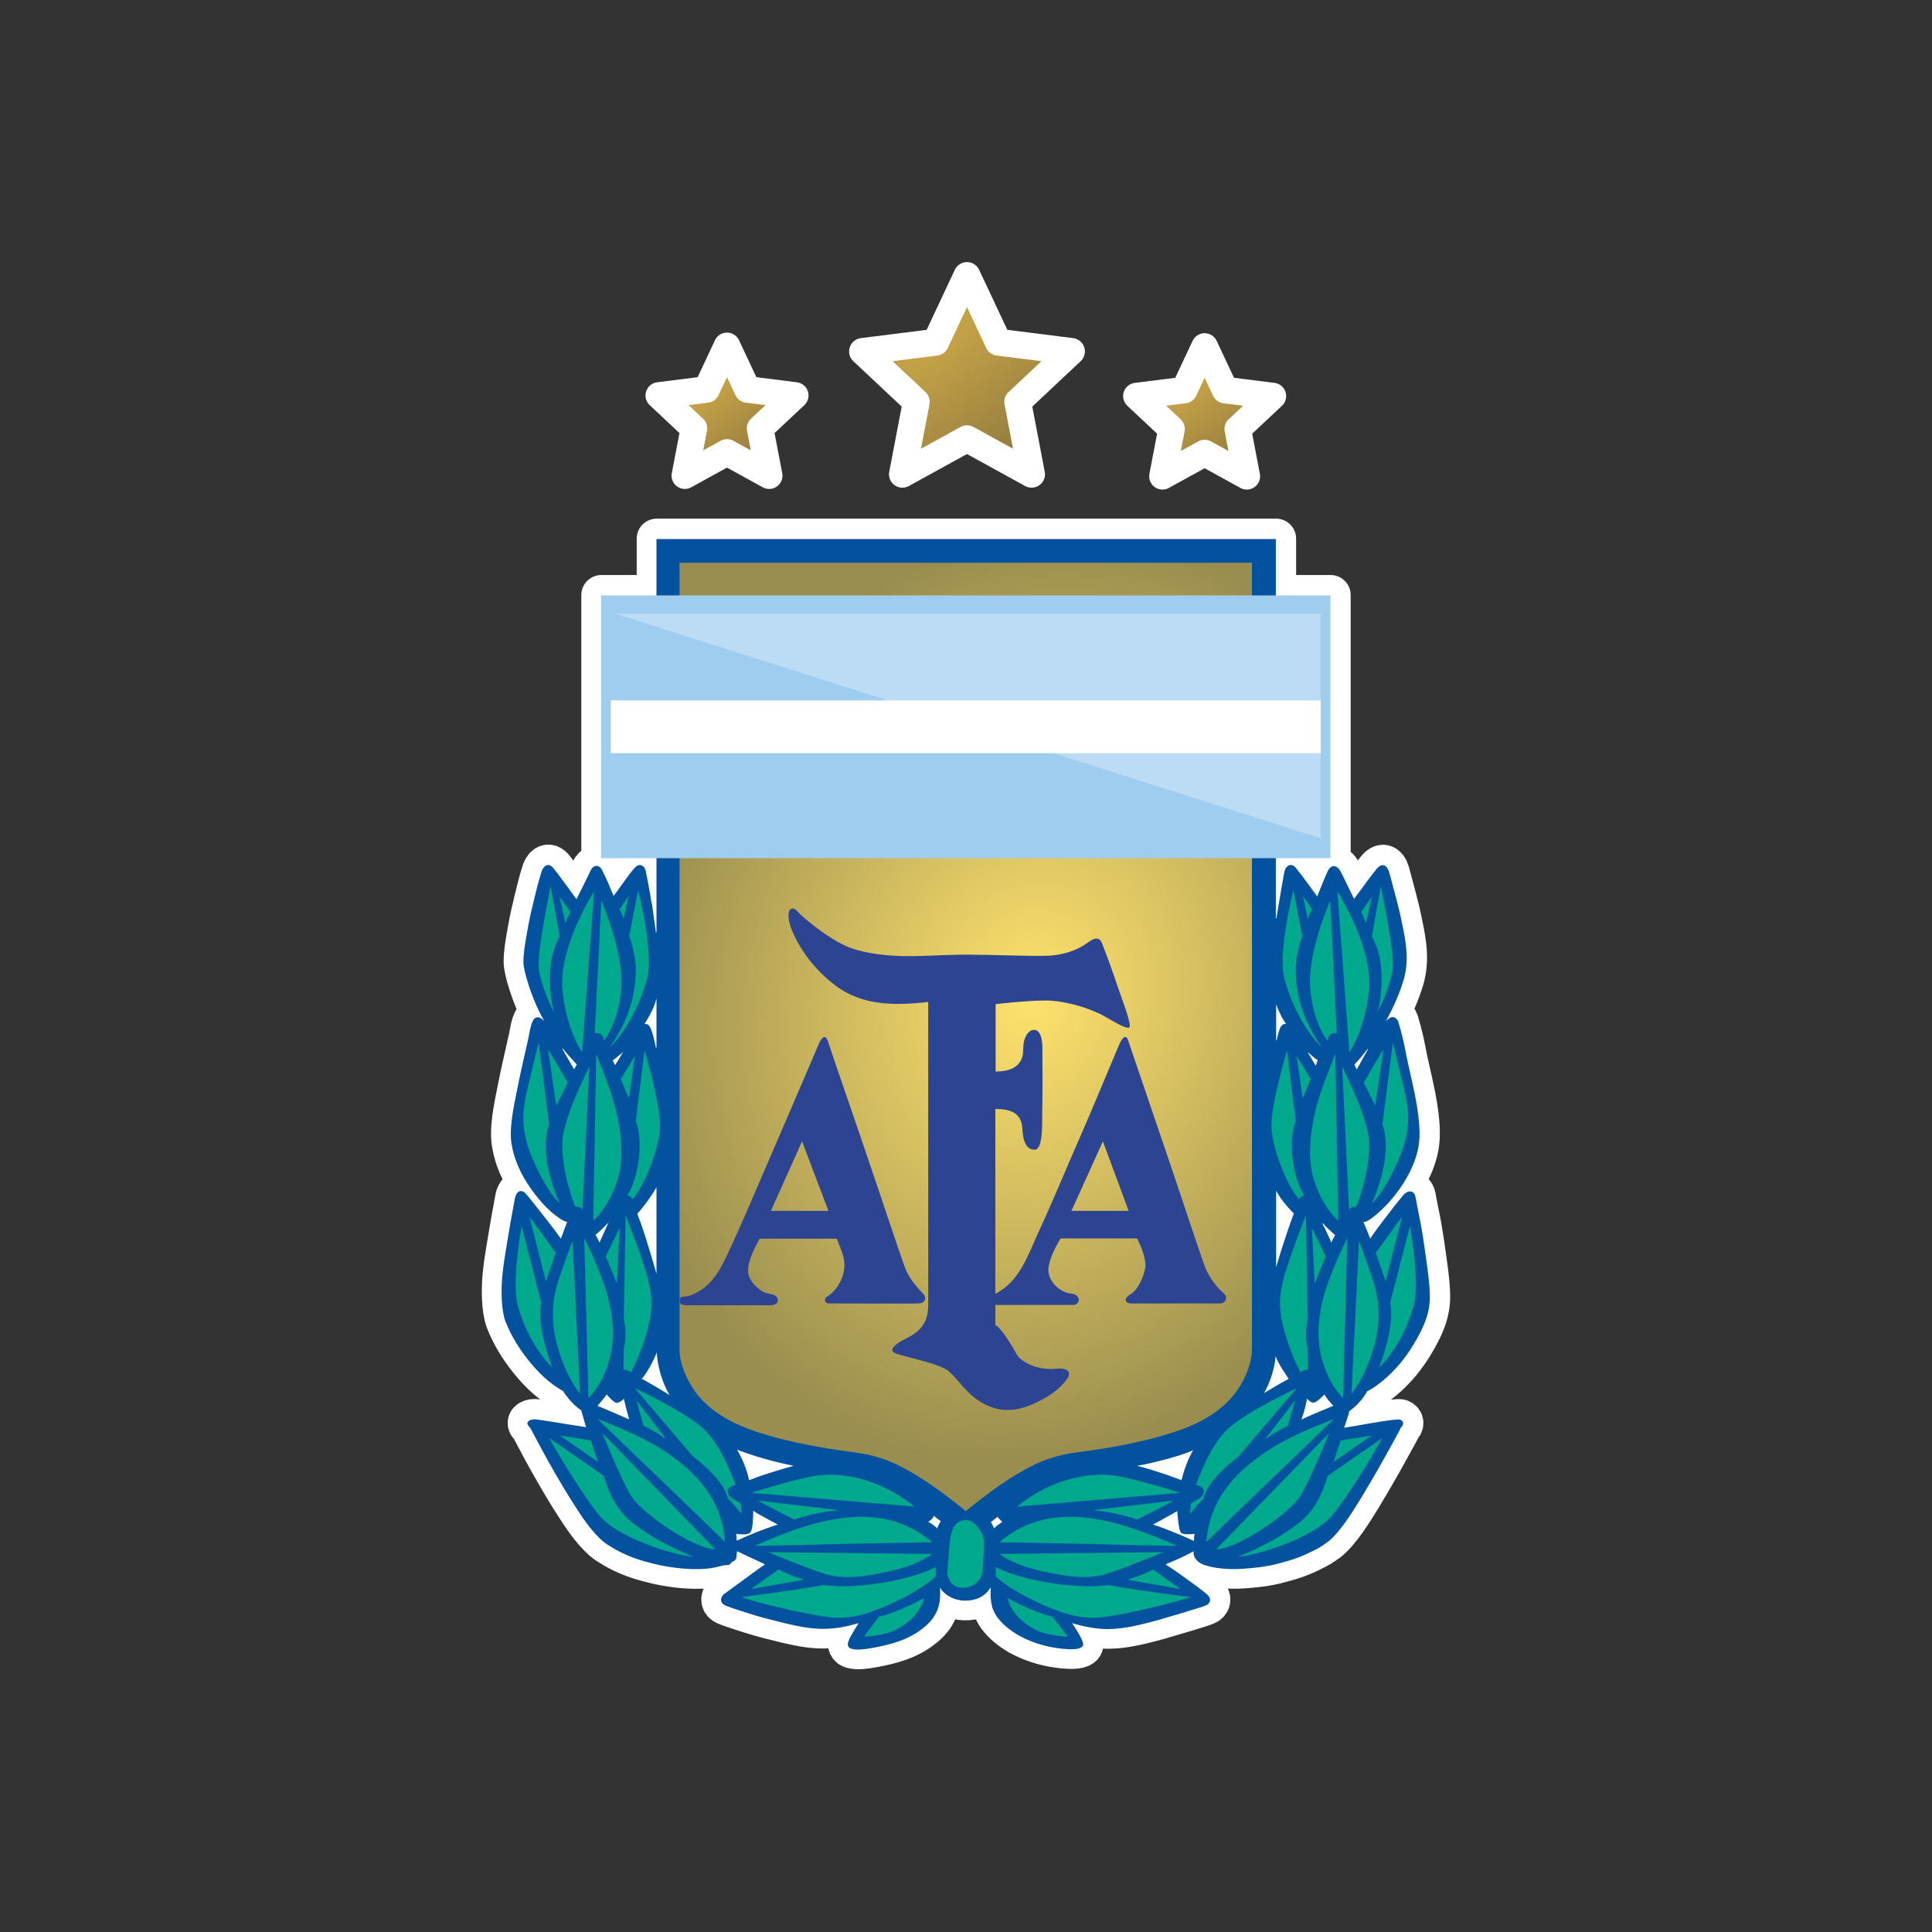 <?xml version="1.0" encoding="UTF-8" standalone="no"?>
<!-- Created with Inkscape (http://www.inkscape.org/) -->

<svg
   version="1.1"
   id="svg1"
   width="1387.84"
   height="1387.84"
   viewBox="0 0 1387.84 1387.84"
   sodipodi:docname="afaShield.svg"
   xml:space="preserve"
   inkscape:version="1.3 (0e150ed6c4, 2023-07-21)"
   xmlns:inkscape="http://www.inkscape.org/namespaces/inkscape"
   xmlns:sodipodi="http://sodipodi.sourceforge.net/DTD/sodipodi-0.dtd"
   xmlns:xlink="http://www.w3.org/1999/xlink"
   xmlns="http://www.w3.org/2000/svg"
   xmlns:svg="http://www.w3.org/2000/svg"><rect x="0" y="0" width="1387.84" height="1387.84" fill="#333333" stroke="none"/><defs
     id="defs1"><clipPath
       clipPathUnits="userSpaceOnUse"
       id="clipPath248"><path
         d="m 694.978,98.614 h 26.687 v 35.621 h -26.687 z"
         id="path246"
         inkscape:connector-curvature="0" /></clipPath><linearGradient
       inkscape:collect="always"
       id="linearGradient4522"><stop
         style="stop-color:#c7a447;stop-opacity:1"
         offset="0"
         id="stop4518" /><stop
         style="stop-color:#8a743e;stop-opacity:1"
         offset="1"
         id="stop4520" /></linearGradient><linearGradient
       inkscape:collect="always"
       id="linearGradient4506"><stop
         style="stop-color:#ffe26d;stop-opacity:1"
         offset="0"
         id="stop4502" /><stop
         style="stop-color:#998d4f;stop-opacity:1"
         offset="1"
         id="stop4504" /></linearGradient><radialGradient
       inkscape:collect="always"
       xlink:href="#linearGradient4506"
       id="radialGradient4510"
       cx="210.956"
       cy="252.384"
       fx="210.956"
       fy="252.384"
       r="45.124"
       gradientTransform="matrix(1.342,0.401,-0.472,1.58,144.882,-328.402)"
       gradientUnits="userSpaceOnUse" /><radialGradient
       inkscape:collect="always"
       xlink:href="#linearGradient4522"
       id="radialGradient4524-5-8"
       cx="203.177"
       cy="63.158"
       fx="203.177"
       fy="63.158"
       r="18.05"
       gradientTransform="matrix(1.82,2.05,-0.927,0.823,-137.431,-534.484)"
       gradientUnits="userSpaceOnUse" /><radialGradient
       inkscape:collect="always"
       xlink:href="#linearGradient4522"
       id="radialGradient4524-5-8-7-3"
       cx="203.177"
       cy="63.158"
       fx="203.177"
       fy="63.158"
       r="18.05"
       gradientTransform="matrix(2.72,3.064,-1.385,1.229,-209.504,-783.178)"
       gradientUnits="userSpaceOnUse" /><radialGradient
       inkscape:collect="always"
       xlink:href="#linearGradient4522"
       id="radialGradient4524-5-8-7-3-8"
       cx="203.177"
       cy="63.158"
       fx="203.177"
       fy="63.158"
       r="18.05"
       gradientTransform="matrix(1.133,1.276,-0.577,0.512,96.269,-241.659)"
       gradientUnits="userSpaceOnUse" /><radialGradient
       inkscape:collect="always"
       xlink:href="#linearGradient4522"
       id="radialGradient4524-5-8-8-7-6-8"
       cx="204.004"
       cy="61.484"
       fx="204.004"
       fy="61.484"
       r="18.05"
       gradientTransform="matrix(0.54,0.758,-1.956,1.394,343.003,-181.483)"
       gradientUnits="userSpaceOnUse" /><radialGradient
       inkscape:collect="always"
       xlink:href="#linearGradient4522"
       id="radialGradient4524-5-8-8-7-1"
       cx="204.004"
       cy="61.484"
       fx="204.004"
       fy="61.484"
       r="18.05"
       gradientTransform="matrix(0.547,0.753,-2.497,1.814,299.542,-206.406)"
       gradientUnits="userSpaceOnUse" /><radialGradient
       inkscape:collect="always"
       xlink:href="#linearGradient4522"
       id="radialGradient4524-5-8-7-3-8-9-9"
       cx="182.703"
       cy="62.508"
       fx="182.703"
       fy="62.508"
       r="18.05"
       gradientTransform="matrix(0.838,1.153,-3.489,2.535,358.765,-317.848)"
       gradientUnits="userSpaceOnUse" /></defs><sodipodi:namedview
     id="namedview1"
     pagecolor="#ffffff"
     bordercolor="#000000"
     borderopacity="0.25"
     inkscape:showpageshadow="2"
     inkscape:pageopacity="0.0"
     inkscape:pagecheckerboard="0"
     inkscape:deskcolor="#d1d1d1"
     inkscape:zoom="0.36099263"
     inkscape:cx="693.91998"
     inkscape:cy="691.14984"
     inkscape:window-width="1366"
     inkscape:window-height="697"
     inkscape:window-x="-8"
     inkscape:window-y="-8"
     inkscape:window-maximized="1"
     inkscape:current-layer="g1" /><g
     inkscape:groupmode="layer"
     inkscape:label="Image"
     id="g1"><g
       id="Layer1000-0"
       transform="matrix(4.556,0,0,4.556,-666.253,12.126)"
       inkscape:export-filename="C:\Users\alex\sites\afa-seleccion-argentina-futbol-logo-4.png"
       inkscape:export-xdpi="185.41064"
       inkscape:export-ydpi="185.41064"><path
         style="fill:none;fill-opacity:1;fill-rule:evenodd;stroke:#ffffff;stroke-width:6.31;stroke-linejoin:round;stroke-miterlimit:4;stroke-dasharray:none;paint-order:stroke markers fill"
         d="m 249.779,82.268 v 8.889 h -8.733 v 41.432 h 8.733 v 11.71 l -0.088,0.007 -0.006,-0.044 c -0.189,-1.389 -0.386,-2.777 -0.567,-4.164 -0.125,-0.499 -0.206,-1.007 -0.284,-1.514 l -0.008,-0.044 c -0.215,-1.249 -0.434,-2.497 -0.7,-3.739 -0.159,-1.058 -1.011,-1.574 -1.796,-0.658 -0.569,0.616 -1.064,1.32 -1.56,1.996 -0.352,0.48 -0.699,0.963 -1.038,1.452 l -0.003,0.004 c -0.219,0.292 -0.438,0.583 -0.657,0.875 l -0.05,0.066 -0.032,-0.076 c -0.574,-1.348 -1.123,-2.726 -1.805,-4.024 l -0.046,-0.088 -0.045,-0.068 c -0.492,-0.732 -1.304,-0.567 -1.662,0.193 -0.714,1.518 -1.481,3.01 -2.232,4.511 l -0.036,0.07 -0.045,-0.065 c -0.383,-0.547 -0.774,-1.088 -1.173,-1.623 l -0.01,-0.012 c -0.25,-0.334 -0.498,-0.669 -0.748,-1.003 -0.589,-0.788 -1.155,-1.61 -1.803,-2.349 -0.799,-0.799 -1.512,-0.042 -1.749,0.803 -0.462,1.442 -0.817,2.921 -1.177,4.391 -0.181,0.739 -0.356,1.48 -0.523,2.222 -0.225,1.001 -0.415,2.01 -0.588,3.021 -0.246,1.44 -0.547,3.031 -0.547,4.49 0,0.859 0.33,2.01 0.571,2.841 0.414,1.425 0.929,2.826 1.538,4.18 0.315,0.702 0.657,1.394 1.039,2.062 l 0.152,0.268 -0.225,-0.21 c -0.237,-0.22 -0.565,-0.423 -0.899,-0.4 -0.107,0.017 -0.207,0.051 -0.3,0.106 -0.682,0.409 -0.908,2.362 -1.074,3.107 -0.609,2.738 -1.256,5.466 -1.794,8.22 -0.509,2.604 -1.381,6.332 -0.803,8.931 0.539,2.814 1.867,5.25 3.59,7.51 0.908,1.191 1.958,2.33 3.131,3.264 0.438,0.349 1.375,1.039 1.913,1.124 l 0.058,0.008 -0.991,2.643 -0.051,-0.073 c -0.809,-1.154 -1.676,-2.269 -2.548,-3.376 -0.636,-0.807 -1.269,-1.616 -1.913,-2.417 -0.371,-0.461 -0.739,-0.943 -1.158,-1.362 -0.148,-0.148 -0.345,-0.256 -0.556,-0.275 -0.691,-0.062 -0.965,0.772 -1.05,1.315 -0.427,2.209 -0.811,4.427 -1.177,6.647 -0.314,1.9 -0.643,3.81 -0.806,5.73 -0.163,1.93 -0.159,5.04 0.519,6.849 0.894,2.238 2.129,4.267 3.638,6.142 1.647,2.045 3.179,3.542 5.469,4.86 l 0.011,0.007 0.008,0.011 c 0.219,0.405 0.542,0.817 0.842,1.168 l 0.001,0.003 c 0.576,0.691 1.22,1.33 1.97,1.833 l 0.014,0.01 0.756,2.646 -0.072,-0.011 c -0.89,-0.136 -1.78,-0.275 -2.669,-0.414 l -0.003,-0.001 c -0.488,-0.081 -0.976,-0.167 -1.464,-0.246 -0.848,-0.138 -1.697,-0.27 -2.548,-0.389 -0.471,-0.066 -0.99,-0.167 -1.463,-0.167 -0.686,0 -1.43,0.461 -0.755,1.136 0.271,0.31 0.506,0.808 0.701,1.176 0.427,0.804 0.847,1.613 1.282,2.413 1.356,2.491 2.764,4.953 4.251,7.368 0.294,0.476 0.61,0.939 0.897,1.418 1.255,1.952 2.613,4.016 4.355,5.583 l 0.07,0.062 c 0.454,0.394 0.962,0.715 1.482,1.019 0.316,0.211 0.65,0.395 0.991,0.566 1.603,0.855 3.336,1.469 5.103,1.89 1.037,0.296 2.1,0.492 3.164,0.661 2.192,0.348 5.475,0.545 7.608,-0.095 0.503,-0.126 1.039,-0.236 1.558,-0.236 0.126,0 0.471,-0.404 0.555,-0.505 l 0.011,-0.014 0.017,-0.003 c 0.369,-0.069 0.617,-0.386 0.645,-0.754 0.021,-0.279 0.045,-0.557 0.086,-0.834 l 0.01,-0.064 0.058,0.028 c 1.015,0.486 2.031,0.969 3.056,1.435 l 1.281,0.616 -1.274,0.894 -5.289,3.87 c -0.559,0.632 -0.491,1.361 0.326,1.706 0.641,0.271 1.306,0.486 1.966,0.705 0.983,0.326 1.971,0.637 2.961,0.939 l 0.095,0.028 c 1.419,0.409 2.853,0.757 4.284,1.115 0.532,0.12 1.064,0.245 1.597,0.362 3.655,0.797 6.402,0.732 9.997,-0.324 l 0.123,-0.036 -0.069,0.106 c -0.406,0.627 -0.807,1.265 -1.159,1.927 -0.234,0.39 -0.549,1.044 -0.473,1.503 0.126,0.318 0.303,0.432 0.624,0.525 0.864,0.249 2.319,0.02 3.205,-0.141 2.941,-0.533 5.768,-1.279 8.126,-3.212 0.652,-0.535 1.279,-1.152 1.702,-1.891 0.817,-1.279 0.957,-2.763 0.863,-4.244 l -0.011,-0.181 0.098,0.152 c 0.756,1.169 2.314,1.877 3.678,1.913 1.726,0.046 3.163,-0.506 4.149,-1.968 l 0.101,-0.148 -0.014,0.178 c -0.082,1.063 -0.012,2.572 0.442,3.543 0.143,0.287 0.288,0.571 0.464,0.838 l 0.025,0.037 0.069,0.095 c 0.859,1.183 2.068,2.115 3.315,2.856 1.532,0.86 3.242,1.486 4.961,1.844 0.818,0.171 5.14,0.948 5.292,-0.331 0.077,-0.652 -1.274,-2.705 -1.673,-3.291 l -0.074,-0.11 0.127,0.039 c 1.7,0.507 3.718,0.905 5.494,0.905 2.749,0 5.625,-0.798 8.264,-1.51 0.247,-0.099 0.512,-0.139 0.763,-0.239 0.225,-0.064 0.45,-0.129 0.675,-0.193 1.224,-0.353 2.444,-0.716 3.661,-1.096 0.695,-0.217 1.413,-0.414 2.09,-0.696 0.316,-0.097 0.59,-0.362 0.664,-0.689 0.107,-0.471 -0.224,-0.882 -0.574,-1.153 -1.216,-0.985 -2.488,-1.902 -3.761,-2.812 -0.85,-0.607 -1.707,-1.207 -2.587,-1.77 l -0.076,-0.048 0.083,-0.035 c 1.441,-0.609 2.908,-1.231 4.273,-1.996 l 0.081,-0.047 -0.011,0.094 c -0.127,1.006 0.807,1.783 1.667,2.077 2.772,0.879 5.659,0.716 8.504,0.378 1.211,-0.144 2.42,-0.366 3.593,-0.708 1.698,-0.436 3.408,-1.015 4.961,-1.843 0.855,-0.385 1.659,-0.878 2.396,-1.456 l 0.01,-0.008 0.012,-0.001 c 0.007,-7.1e-4 0.014,-0.004 0.021,-0.006 l 0.024,-0.008 0.011,-0.01 c 0.01,-0.007 0.02,-0.013 0.032,-0.025 1.926,-1.553 3.934,-4.855 5.248,-6.99 l 0.094,-0.153 c 0.455,-0.768 0.904,-1.538 1.364,-2.304 0.769,-1.281 1.498,-2.585 2.228,-3.888 0.538,-0.962 1.073,-1.927 1.598,-2.896 0.307,-0.566 0.635,-1.127 0.907,-1.731 0.45,-0.43 0.558,-0.981 -0.099,-1.263 -0.558,-0.186 -5.043,0.632 -5.948,0.792 l -0.095,0.017 c -0.904,0.164 -1.809,0.319 -2.718,0.454 l -0.077,0.011 0.025,-0.073 c 0.143,-0.414 0.284,-0.831 0.418,-1.248 0.123,-0.383 0.307,-0.862 0.357,-1.256 l 0.003,-0.022 0.018,-0.011 c 0.694,-0.476 1.392,-1.176 1.93,-1.823 l 0.072,-0.086 0.022,-0.029 c 0.288,-0.386 0.568,-0.77 0.785,-1.201 l 0.008,-0.015 0.015,-0.007 c 0.84,-0.389 1.71,-1.037 2.427,-1.623 1.974,-1.616 3.625,-3.649 4.929,-5.835 1.45,-2.43 2.615,-4.846 2.504,-7.749 -0.028,-1.423 -0.21,-2.853 -0.392,-4.264 -0.209,-1.621 -0.46,-3.236 -0.694,-4.853 -0.308,-2.126 -0.809,-4.215 -1.182,-6.329 -0.24,-1.081 -1.179,-1.033 -1.841,-0.334 -1.065,1.253 -2.067,2.558 -3.063,3.866 -0.749,0.983 -1.496,1.973 -2.179,3.004 l -0.051,0.076 -0.032,-0.086 c -0.317,-0.833 -0.647,-1.662 -1.016,-2.473 l -0.033,-0.073 0.08,0.007 c 0.867,0.072 3.44,-2.504 4.025,-3.186 2.132,-2.398 3.987,-5.46 4.583,-8.645 0.371,-1.98 0.089,-4.389 -0.222,-6.371 -0.398,-2.532 -1.046,-5.011 -1.574,-7.518 -0.369,-1.945 -0.779,-3.92 -1.369,-5.81 -0.097,-0.292 -0.304,-0.58 -0.591,-0.709 -0.431,-0.194 -0.845,0.053 -1.147,0.357 l -0.225,0.226 0.15,-0.283 c 1.056,-1.988 2.033,-4.138 2.663,-6.301 0.858,-2.949 0.385,-5.757 -0.236,-8.693 -0.528,-2.742 -1.328,-5.426 -2.032,-8.124 -0.407,-1.336 -1.219,-1.67 -2.127,-0.473 -0.751,0.939 -1.473,1.903 -2.171,2.881 l -0.004,0.006 c -0.408,0.544 -0.823,1.084 -1.226,1.633 l -0.047,0.064 -0.035,-0.07 c -0.368,-0.76 -0.735,-1.522 -1.107,-2.28 -0.366,-0.747 -0.712,-1.508 -1.124,-2.229 -0.527,-0.762 -1.296,-0.806 -1.783,0.021 l -0.014,0.024 h -0.003 l -0.003,0.07 -0.014,0.029 -0.029,-0.003 c -0.6,1.306 -1.135,2.642 -1.666,3.977 l -0.033,0.084 -0.05,-0.074 c -0.221,-0.331 -0.463,-0.651 -0.707,-0.965 l -10e-4,-0.003 c -0.845,-1.162 -1.676,-2.341 -2.598,-3.447 -0.676,-0.888 -1.568,-0.44 -1.794,0.522 -0.103,0.36 -0.149,0.746 -0.213,1.115 -0.112,0.654 -0.224,1.307 -0.346,1.959 l -0.007,0.043 c -0.241,1.414 -0.477,2.83 -0.709,4.246 l -0.007,0.043 -0.087,-0.007 v -9.472 h 8.602 V 91.157 h -8.602 v -8.889 z m 0,72.431 v 7.781 l -0.084,0.01 -0.008,-0.041 c -0.212,-0.967 -0.44,-2.188 -0.852,-3.078 l -0.048,-0.102 -0.041,-0.072 c -0.181,-0.316 -0.404,-0.466 -0.772,-0.486 l -0.083,-0.004 0.045,-0.069 c 0.324,-0.49 0.628,-0.997 0.892,-1.524 l 0.007,-0.011 c 0.338,-0.644 0.656,-1.37 0.852,-2.07 z m 97.7,0.948 0.091,0.235 c 0.197,0.508 0.436,0.999 0.66,1.493 l 0.006,0.011 0.006,0.012 0.083,0.153 c 0.201,0.37 0.417,0.742 0.663,1.085 l 0.05,0.069 -0.086,0.006 c -0.261,0.017 -0.463,0.11 -0.632,0.311 l -0.05,0.059 -0.04,0.064 c -0.323,0.518 -0.511,1.507 -0.656,2.119 l -0.01,0.041 -0.084,-0.01 z m -112.483,6.94 0.028,0.033 c 0.304,0.358 0.603,0.721 0.901,1.084 l 0.011,0.012 0.081,0.083 c 0.409,0.419 0.781,0.873 1.172,1.309 l 0.022,0.026 -0.425,0.756 -1.861,-3.253 z m 126.879,0.105 0.072,0.048 -1.76,3.148 -0.377,-0.756 0.024,-0.024 c 0.395,-0.398 0.751,-0.831 1.121,-1.252 l 0.083,-0.094 0.011,-0.012 c 0.267,-0.342 0.532,-0.683 0.799,-1.024 z m -117.34,0.457 -1.277,2.079 -0.377,-0.755 0.85,-0.661 z m 108.054,0.102 0.029,0.03 c 0.185,0.184 0.374,0.365 0.578,0.529 0.216,0.183 0.56,0.479 0.81,0.598 l 0.039,0.018 -0.33,0.897 -0.519,-0.899 -0.674,-1.121 z M 249.779,184.462 V 198.108 l -0.092,-0.326 c -0.275,-0.964 -0.565,-1.925 -0.853,-2.885 v 0.007 l -0.092,-0.306 c -0.6,-1.986 -1.216,-3.978 -1.975,-5.909 l -0.011,-0.028 0.019,-0.021 c 0.733,-0.85 1.435,-1.734 2.058,-2.669 l 0.001,-0.003 c 0.302,-0.432 0.605,-0.877 0.856,-1.342 z m 97.7,0.565 0.088,0.152 c 0.209,0.36 0.439,0.708 0.66,1.061 l 0.007,0.011 0.086,0.113 c 0.591,0.779 1.235,1.535 1.926,2.228 l 0.021,0.022 -0.01,0.028 c -0.697,1.861 -1.317,3.75 -1.93,5.64 l -0.092,0.284 c -0.214,0.738 -0.434,1.476 -0.663,2.21 l -0.092,0.297 z m -105.26,5.006 -0.113,0.242 c -0.318,0.685 -0.623,1.375 -0.926,2.073 -0.14,0.233 -0.234,0.499 -0.337,0.751 l -0.04,0.098 -0.045,-0.097 c -0.164,-0.345 -0.361,-0.788 -0.585,-1.092 l -0.03,-0.04 0.041,-0.028 c 0.321,-0.215 0.641,-0.518 0.917,-0.79 l 0.048,-0.047 c 0.011,-0.011 0.021,-0.022 0.032,-0.033 l 0.014,-0.014 c 0.277,-0.281 0.558,-0.558 0.836,-0.836 z m 112.622,0.115 0.028,0.032 c 0.261,0.292 0.53,0.586 0.831,0.843 0.336,0.336 0.684,0.667 1.053,0.966 l 0.033,0.026 -0.024,0.036 c -0.208,0.321 -0.38,0.692 -0.541,1.039 l -0.048,0.104 -0.04,-0.108 c -0.12,-0.334 -0.276,-0.66 -0.435,-0.979 -0.287,-0.632 -0.588,-1.259 -0.907,-1.876 l -0.019,-0.037 z m -105.017,20.352 0.014,0.218 c 0.127,2.065 0.87,4.574 1.919,6.358 l 0.097,0.166 -0.163,-0.102 c -0.939,-0.584 -1.891,-1.147 -2.856,-1.689 l -0.001,-0.001 c -0.429,-0.257 -0.859,-0.522 -1.314,-0.73 l -0.055,-0.026 0.039,-0.047 c 0.466,-0.571 0.879,-1.232 1.242,-1.873 l 0.072,-0.128 0.022,-0.041 c 0.337,-0.616 0.656,-1.241 0.907,-1.898 z m 97.562,0.617 0.076,0.186 c 0.21,0.515 0.486,1.009 0.765,1.488 l 0.008,0.012 0.086,0.139 c 0.359,0.575 0.731,1.143 1.111,1.705 l 0.03,0.044 -0.048,0.025 c -0.375,0.19 -0.741,0.397 -1.11,0.599 l -0.07,0.037 -0.022,0.014 c -0.821,0.493 -1.648,0.98 -2.476,1.46 l -0.145,0.084 0.08,-0.148 c 0.838,-1.54 1.57,-3.694 1.701,-5.447 z m -105.45,6.032 0.039,0.048 c 0.273,0.333 1.09,1.235 1.517,1.274 0.097,2e-4 0.147,-0.001 0.246,-0.048 0.303,-0.063 0.626,-0.317 0.831,-0.542 l 0.062,-0.068 0.019,0.088 c 0.234,1.032 0.493,2.063 0.801,3.075 l 0.029,0.094 -0.091,-0.037 c -0.549,-0.22 -1.091,-0.462 -1.629,-0.707 l -0.094,-0.041 c -0.815,-0.357 -1.637,-0.699 -2.456,-1.045 l -0.094,-0.039 c -0.193,-0.077 -0.386,-0.153 -0.578,-0.231 l -0.065,-0.026 0.048,-0.051 c 0.238,-0.245 0.457,-0.52 0.66,-0.799 0.245,-0.294 0.494,-0.586 0.719,-0.896 z m 113.15,0 0.033,0.05 c 0.189,0.28 0.379,0.558 0.573,0.835 l 0.008,0.012 v -0.003 l 0.081,0.087 c 0.231,0.245 0.434,0.515 0.667,0.758 l 0.054,0.055 -0.073,0.022 c -0.247,0.078 -0.496,0.193 -0.732,0.311 -0.82,0.315 -1.628,0.661 -2.435,1.009 l -0.095,0.041 c -0.542,0.234 -1.081,0.476 -1.611,0.737 l -0.108,0.052 0.043,-0.112 c 0.373,-0.984 0.647,-2.067 0.838,-3.102 l 0.017,-0.09 0.064,0.066 c 0.195,0.201 0.493,0.436 0.756,0.534 l 0.03,0.012 v -10e-4 h 0.047 c 0.063,0 0.126,-1.9e-4 0.186,0 0.44,-0.04 1.307,-0.907 1.615,-1.233 z m -92.597,8.694 0.124,0.05 c 0.979,0.394 1.985,0.723 2.992,1.035 l 0.061,0.019 c 1.826,0.566 3.687,1.02 5.558,1.407 l 0.19,0.039 -0.188,0.052 c -1.868,0.522 -3.725,1.09 -5.56,1.721 l -0.062,0.022 -0.028,0.012 c -0.376,0.166 -0.761,0.312 -1.15,0.443 l -0.051,0.017 -0.01,-0.052 c -0.304,-1.54 -1.043,-3.282 -1.812,-4.649 z m 71.901,0.094 -0.069,0.123 c -0.773,1.369 -1.38,3.025 -1.758,4.549 l -0.012,0.051 -0.05,-0.018 c -0.838,-0.309 -1.676,-0.618 -2.518,-0.917 l -0.094,-0.032 c -1.356,-0.46 -2.727,-0.891 -4.115,-1.246 l -0.213,-0.055 0.217,-0.037 c 1.407,-0.245 2.793,-0.587 4.173,-0.954 l 0.036,-0.011 c 1.427,-0.38 2.917,-0.809 4.273,-1.397 z m -69.35,9.542 0.069,0.044 c 0.162,0.102 0.322,0.209 0.478,0.32 l 0.019,0.014 0.069,0.037 c 1.048,0.562 2.073,1.169 3.135,1.706 l 0.102,0.052 -0.109,0.035 c -1.056,0.34 -2.1,0.715 -3.132,1.119 l -0.094,0.039 c -1.032,0.425 -2.066,0.851 -3.075,1.329 l -0.061,0.029 -0.095,-1.086 0.061,0.01 c 0.505,0.077 1.775,0.186 2.159,-0.197 0.452,-0.502 0.451,-2.661 0.472,-3.369 z m 66.849,0.048 0.006,0.077 c 0.039,0.576 0.229,3.033 0.607,3.369 0.382,0.306 1.58,0.218 2.055,0.153 l 0.069,-0.01 -0.017,0.068 c -0.07,0.287 -0.073,0.692 -0.074,0.991 l -10e-4,0.074 -0.066,-0.032 c -1.469,-0.691 -2.973,-1.307 -4.486,-1.894 l -0.094,-0.035 c -0.569,-0.213 -1.14,-0.419 -1.718,-0.605 l -0.106,-0.033 0.098,-0.052 c 0.601,-0.321 1.21,-0.629 1.793,-0.988 0.633,-0.33 1.258,-0.675 1.869,-1.045 z m -38.35,0.734 0.048,0.068 c 0.009,0.012 0.016,0.024 0.025,0.036 l 0.007,0.01 0.01,0.008 0.07,0.059 c 0.281,0.234 0.58,0.449 0.876,0.663 l 0.037,0.028 -0.026,0.039 c -0.21,0.299 -0.4,0.676 -0.516,1.023 l -0.024,0.072 -0.054,-0.054 c -0.114,-0.114 -0.235,-0.232 -0.373,-0.324 -0.282,-0.226 -0.603,-0.449 -0.919,-0.623 l -0.069,-0.037 0.066,-0.043 c 0.298,-0.193 0.66,-0.519 0.806,-0.848 z m 10.004,0.163 0.033,0.04 c 0.207,0.255 0.435,0.504 0.679,0.725 l 0.043,0.039 -0.045,0.035 c -0.257,0.191 -0.523,0.371 -0.776,0.567 l -0.062,0.048 -0.03,0.025 c -0.12,0.1 -0.24,0.201 -0.353,0.309 l -0.054,0.052 -0.024,-0.072 c -0.09,-0.287 -0.252,-0.635 -0.424,-0.882 l -0.026,-0.036 0.035,-0.028 c 0.261,-0.208 0.526,-0.412 0.787,-0.62 l 0.076,-0.061 z"
         id="path10-7-0"
         inkscape:connector-curvature="0"
         inkscape:export-filename="C:\Users\suitedoalex\sites\argentina-national-football-team-logo-4.png"
         inkscape:export-xdpi="177.69354"
         inkscape:export-ydpi="177.69354" /><path
         d="m 265.571,244.891 -5.288,3.87 c -0.559,0.632 -0.492,1.361 0.325,1.706 0.641,0.271 1.306,0.486 1.965,0.705 0.983,0.326 1.971,0.636 2.961,0.938 l 0.094,0.027 c 1.419,0.409 2.854,0.758 4.285,1.116 0.532,0.12 1.064,0.245 1.597,0.361 3.655,0.797 6.402,0.732 9.998,-0.324 l 0.122,-0.036 -0.069,0.107 c -0.406,0.627 -0.806,1.264 -1.159,1.926 -0.234,0.39 -0.549,1.044 -0.474,1.503 0.126,0.318 0.303,0.433 0.624,0.525 0.864,0.249 2.319,0.021 3.205,-0.14 2.941,-0.533 5.768,-1.28 8.126,-3.213 0.652,-0.535 1.279,-1.152 1.702,-1.891 0.817,-1.279 0.957,-2.762 0.863,-4.244 l -0.011,-0.181 0.098,0.152 c 0.756,1.169 2.315,1.876 3.679,1.912 1.726,0.046 3.163,-0.505 4.149,-1.968 l 0.1,-0.148 -0.014,0.178 c -0.082,1.063 -0.012,2.571 0.441,3.543 0.143,0.287 0.288,0.573 0.464,0.839 l 0.025,0.037 0.07,0.096 c 0.859,1.183 2.068,2.115 3.315,2.856 1.532,0.86 3.243,1.485 4.962,1.843 0.818,0.171 5.139,0.949 5.291,-0.331 0.077,-0.652 -1.273,-2.705 -1.672,-3.291 l -0.075,-0.11 0.127,0.038 c 1.7,0.507 3.718,0.906 5.493,0.906 2.749,0 5.625,-0.799 8.264,-1.511 0.247,-0.099 0.512,-0.138 0.763,-0.238 0.225,-0.064 0.45,-0.128 0.675,-0.193 1.224,-0.353 2.445,-0.717 3.661,-1.097 0.695,-0.217 1.413,-0.413 2.089,-0.695 0.316,-0.097 0.59,-0.363 0.664,-0.69 0.107,-0.471 -0.223,-0.881 -0.574,-1.152 -1.216,-0.985 -2.489,-1.902 -3.762,-2.811 -0.85,-0.607 -1.706,-1.207 -2.587,-1.77 l -0.075,-0.048 0.083,-0.035 c 1.441,-0.609 2.908,-1.231 4.273,-1.996 l 0.082,-0.046 -0.012,0.093 c -0.127,1.006 0.807,1.784 1.668,2.078 2.772,0.879 5.659,0.716 8.505,0.378 1.211,-0.144 2.419,-0.367 3.592,-0.709 1.698,-0.436 3.407,-1.015 4.96,-1.843 0.855,-0.385 1.66,-0.877 2.397,-1.455 l 0.01,-0.008 0.012,-0.002 c 0.007,-9.6e-4 0.013,-0.003 0.02,-0.005 l 0.024,-0.009 0.011,-0.009 c 0.01,-0.007 0.019,-0.014 0.031,-0.025 1.926,-1.553 3.934,-4.855 5.248,-6.989 l 0.094,-0.153 c 0.455,-0.768 0.905,-1.539 1.364,-2.304 0.769,-1.281 1.498,-2.585 2.228,-3.889 0.538,-0.962 1.073,-1.926 1.599,-2.895 0.307,-0.566 0.634,-1.128 0.906,-1.731 0.45,-0.43 0.557,-0.981 -0.1,-1.263 -0.558,-0.186 -5.042,0.632 -5.947,0.792 l -0.094,0.017 c -0.904,0.164 -1.81,0.319 -2.719,0.454 l -0.077,0.011 0.025,-0.074 c 0.143,-0.414 0.283,-0.83 0.417,-1.247 0.123,-0.383 0.308,-0.863 0.358,-1.257 l 0.003,-0.021 0.018,-0.012 c 0.694,-0.476 1.393,-1.175 1.93,-1.823 l 0.072,-0.086 0.021,-0.028 c 0.288,-0.386 0.569,-0.77 0.787,-1.201 l 0.008,-0.015 0.015,-0.007 c 0.84,-0.389 1.71,-1.038 2.426,-1.624 1.974,-1.616 3.624,-3.648 4.929,-5.833 1.45,-2.43 2.615,-4.846 2.504,-7.749 -0.028,-1.423 -0.21,-2.853 -0.392,-4.264 -0.209,-1.621 -0.461,-3.236 -0.695,-4.853 -0.308,-2.126 -0.808,-4.216 -1.181,-6.329 -0.24,-1.081 -1.179,-1.033 -1.841,-0.334 -1.065,1.253 -2.066,2.559 -3.063,3.867 -0.749,0.983 -1.495,1.972 -2.179,3.002 l -0.051,0.077 -0.033,-0.086 c -0.317,-0.833 -0.647,-1.662 -1.015,-2.474 l -0.033,-0.073 0.08,0.007 c 0.867,0.072 3.44,-2.503 4.025,-3.185 2.132,-2.398 3.986,-5.46 4.582,-8.645 0.371,-1.98 0.088,-4.39 -0.223,-6.372 -0.398,-2.532 -1.045,-5.011 -1.572,-7.518 -0.369,-1.945 -0.779,-3.92 -1.37,-5.809 -0.097,-0.292 -0.304,-0.581 -0.591,-0.71 -0.431,-0.194 -0.845,0.053 -1.147,0.357 l -0.226,0.227 0.15,-0.283 c 1.056,-1.988 2.033,-4.139 2.663,-6.302 0.858,-2.949 0.385,-5.758 -0.236,-8.694 -0.528,-2.742 -1.327,-5.425 -2.031,-8.124 -0.407,-1.336 -1.219,-1.67 -2.127,-0.473 -0.751,0.939 -1.474,1.902 -2.172,2.88 l -0.004,0.006 c -0.408,0.544 -0.823,1.084 -1.226,1.633 l -0.046,0.064 -0.034,-0.071 c -0.368,-0.76 -0.736,-1.521 -1.108,-2.279 -0.366,-0.747 -0.712,-1.509 -1.124,-2.23 -0.527,-0.762 -1.296,-0.806 -1.783,0.022 l -0.014,0.023 h -0.002 l -0.003,0.07 -0.014,0.028 -0.028,-0.002 c -0.6,1.306 -1.135,2.642 -1.666,3.977 l -0.033,0.084 -0.05,-0.075 c -0.221,-0.331 -0.462,-0.65 -0.706,-0.964 l -0.002,-0.003 c -0.845,-1.162 -1.676,-2.341 -2.597,-3.447 -0.676,-0.888 -1.568,-0.44 -1.795,0.522 -0.103,0.36 -0.149,0.746 -0.212,1.115 -0.112,0.654 -0.224,1.308 -0.347,1.959 l -0.007,0.043 c -0.241,1.414 -0.477,2.83 -0.709,4.246 l -0.007,0.043 -0.087,-0.007 V 82.327 h -97.656 v 62.032 l -0.088,0.006 -0.006,-0.044 c -0.189,-1.389 -0.386,-2.776 -0.567,-4.164 -0.125,-0.499 -0.206,-1.008 -0.284,-1.515 l -0.008,-0.044 c -0.215,-1.249 -0.435,-2.497 -0.701,-3.739 -0.159,-1.058 -1.011,-1.574 -1.796,-0.659 -0.569,0.616 -1.063,1.319 -1.559,1.995 -0.352,0.48 -0.7,0.964 -1.039,1.453 l -0.003,0.004 c -0.219,0.292 -0.438,0.583 -0.657,0.875 l -0.049,0.066 -0.032,-0.075 c -0.574,-1.348 -1.122,-2.727 -1.805,-4.025 l -0.046,-0.087 -0.046,-0.068 c -0.492,-0.732 -1.304,-0.568 -1.662,0.193 -0.714,1.518 -1.481,3.011 -2.232,4.512 l -0.036,0.071 -0.045,-0.065 c -0.383,-0.547 -0.774,-1.088 -1.174,-1.623 l -0.01,-0.012 c -0.25,-0.334 -0.497,-0.67 -0.747,-1.005 -0.589,-0.788 -1.155,-1.609 -1.803,-2.348 -0.799,-0.799 -1.513,-0.042 -1.749,0.803 -0.462,1.442 -0.816,2.921 -1.177,4.391 -0.181,0.739 -0.357,1.479 -0.524,2.222 -0.225,1.001 -0.415,2.01 -0.587,3.021 -0.246,1.44 -0.547,3.032 -0.547,4.49 0,0.859 0.33,2.009 0.571,2.84 0.414,1.425 0.929,2.827 1.537,4.181 0.315,0.702 0.658,1.393 1.04,2.062 l 0.152,0.267 -0.226,-0.209 c -0.237,-0.22 -0.565,-0.423 -0.899,-0.401 -0.107,0.017 -0.206,0.05 -0.299,0.106 -0.682,0.409 -0.908,2.362 -1.074,3.107 -0.609,2.738 -1.257,5.467 -1.795,8.22 -0.509,2.604 -1.381,6.332 -0.803,8.93 0.539,2.814 1.867,5.251 3.59,7.51 0.908,1.191 1.957,2.33 3.13,3.264 0.438,0.349 1.376,1.038 1.914,1.123 l 0.057,0.009 -0.991,2.643 -0.051,-0.073 c -0.809,-1.154 -1.675,-2.268 -2.547,-3.375 -0.636,-0.807 -1.269,-1.616 -1.913,-2.417 -0.371,-0.461 -0.739,-0.943 -1.158,-1.362 -0.148,-0.148 -0.345,-0.256 -0.556,-0.275 -0.691,-0.062 -0.965,0.772 -1.05,1.316 -0.427,2.209 -0.812,4.427 -1.178,6.647 -0.314,1.9 -0.643,3.809 -0.806,5.729 -0.163,1.93 -0.159,5.041 0.519,6.849 0.894,2.238 2.129,4.268 3.638,6.143 1.647,2.045 3.179,3.541 5.469,4.859 l 0.011,0.007 0.007,0.012 c 0.219,0.405 0.543,0.817 0.843,1.168 l 9.7e-4,0.002 c 0.576,0.691 1.22,1.33 1.97,1.833 l 0.015,0.01 0.756,2.645 -0.073,-0.011 c -0.89,-0.136 -1.779,-0.275 -2.668,-0.414 l -0.003,-5.9e-4 c -0.488,-0.081 -0.976,-0.167 -1.465,-0.246 -0.848,-0.138 -1.697,-0.27 -2.548,-0.389 -0.471,-0.066 -0.99,-0.168 -1.463,-0.168 -0.686,0 -1.429,0.461 -0.754,1.136 0.271,0.31 0.506,0.808 0.701,1.176 0.427,0.804 0.846,1.613 1.281,2.412 1.356,2.491 2.764,4.954 4.251,7.369 0.294,0.476 0.61,0.939 0.897,1.417 1.255,1.952 2.613,4.015 4.355,5.583 l 0.071,0.062 c 0.454,0.394 0.962,0.715 1.482,1.018 0.316,0.211 0.649,0.395 0.99,0.566 1.603,0.855 3.336,1.469 5.104,1.89 1.037,0.296 2.1,0.492 3.164,0.661 2.192,0.348 5.474,0.546 7.607,-0.095 0.503,-0.126 1.039,-0.236 1.558,-0.236 0.126,0 0.472,-0.405 0.556,-0.506 l 0.011,-0.013 0.017,-0.003 c 0.369,-0.069 0.617,-0.386 0.645,-0.753 0.021,-0.279 0.044,-0.558 0.085,-0.835 l 0.01,-0.064 0.058,0.028 c 1.015,0.486 2.031,0.969 3.057,1.435 l 1.28,0.616 z m -29.671,-81.116 v -9.6e-4 l 0.081,0.083 c 0.409,0.419 0.781,0.873 1.172,1.309 l 0.023,0.025 -0.425,0.756 -1.861,-3.253 0.07,-0.049 0.028,0.033 c 0.304,0.358 0.603,0.72 0.902,1.083 z m 8.714,54.185 c 0.234,1.032 0.493,2.062 0.801,3.075 l 0.029,0.094 -0.091,-0.037 c -0.549,-0.22 -1.09,-0.462 -1.628,-0.707 l -0.094,-0.041 c -0.815,-0.357 -1.636,-0.7 -2.455,-1.046 l -0.094,-0.038 c -0.193,-0.077 -0.386,-0.154 -0.578,-0.231 l -0.066,-0.026 0.049,-0.051 c 0.238,-0.245 0.456,-0.521 0.659,-0.8 0.245,-0.294 0.494,-0.585 0.72,-0.895 l 0.036,-0.05 0.039,0.047 c 0.273,0.333 1.091,1.236 1.517,1.275 0.097,2.1e-4 0.146,-9.6e-4 0.245,-0.048 0.303,-0.063 0.627,-0.318 0.832,-0.544 l 0.061,-0.067 z m -4.466,-25.961 c 0.321,-0.215 0.641,-0.518 0.916,-0.789 l 0.048,-0.048 c 0.011,-0.011 0.022,-0.022 0.033,-0.033 l 0.014,-0.014 c 0.277,-0.281 0.557,-0.557 0.836,-0.836 l 0.188,-0.188 -0.112,0.242 c -0.318,0.685 -0.624,1.375 -0.927,2.074 -0.14,0.233 -0.233,0.499 -0.336,0.75 l -0.041,0.099 -0.046,-0.097 c -0.164,-0.345 -0.361,-0.789 -0.585,-1.093 l -0.029,-0.04 z m 3.548,-28.13 0.803,-0.662 -1.276,2.079 -0.378,-0.756 z m 5.086,48.833 0.022,-0.041 c 0.337,-0.616 0.656,-1.242 0.907,-1.899 l 0.078,-0.204 0.014,0.218 c 0.127,2.065 0.87,4.574 1.919,6.357 l 0.097,0.165 -0.163,-0.101 c -0.939,-0.584 -1.891,-1.148 -2.855,-1.69 l -0.002,-9.7e-4 c -0.429,-0.257 -0.859,-0.522 -1.314,-0.73 l -0.056,-0.025 0.039,-0.048 c 0.466,-0.571 0.879,-1.232 1.243,-1.874 z m 0.016,-17.747 v 0.007 l -0.092,-0.306 c -0.6,-1.986 -1.217,-3.979 -1.976,-5.91 l -0.01,-0.027 0.019,-0.022 c 0.733,-0.85 1.435,-1.734 2.059,-2.669 l 9.8e-4,-0.002 c 0.302,-0.432 0.606,-0.877 0.856,-1.341 l 0.089,-0.165 v 13.645 l -0.093,-0.326 c -0.275,-0.964 -0.565,-1.924 -0.853,-2.884 z m -0.047,-35.63 -0.041,-0.072 c -0.181,-0.316 -0.405,-0.466 -0.772,-0.485 l -0.083,-0.005 0.046,-0.069 c 0.324,-0.49 0.628,-0.998 0.892,-1.524 l 0.006,-0.011 c 0.338,-0.644 0.656,-1.37 0.852,-2.07 l 0.093,-0.332 v 7.781 l -0.084,0.009 -0.009,-0.042 c -0.212,-0.967 -0.441,-2.188 -0.852,-3.078 z m 16.819,76.59 0.07,0.037 c 1.048,0.562 2.072,1.169 3.134,1.706 l 0.102,0.052 -0.109,0.035 c -1.056,0.34 -2.1,0.715 -3.132,1.119 l -0.094,0.039 c -1.032,0.425 -2.065,0.851 -3.075,1.329 l -0.061,0.029 -0.094,-1.086 0.059,0.009 c 0.505,0.077 1.776,0.187 2.16,-0.197 0.452,-0.502 0.45,-2.66 0.471,-3.369 l 0.003,-0.082 0.07,0.044 c 0.162,0.102 0.321,0.209 0.477,0.32 z m 0,-5.669 -0.028,0.013 c -0.376,0.166 -0.76,0.312 -1.149,0.443 l -0.051,0.017 -0.01,-0.053 c -0.304,-1.54 -1.044,-3.282 -1.813,-4.648 l -0.066,-0.117 0.125,0.05 c 0.979,0.394 1.985,0.723 2.992,1.036 l 0.061,0.019 c 1.826,0.566 3.687,1.02 5.558,1.406 l 0.191,0.04 -0.187,0.052 c -1.868,0.522 -3.725,1.09 -5.56,1.721 z m 28.014,6.187 0.009,0.008 0.071,0.059 c 0.281,0.234 0.579,0.449 0.876,0.663 l 0.038,0.027 -0.027,0.038 c -0.21,0.299 -0.4,0.676 -0.516,1.023 l -0.024,0.072 -0.054,-0.054 c -0.114,-0.114 -0.234,-0.232 -0.372,-0.324 -0.282,-0.226 -0.603,-0.448 -0.919,-0.622 l -0.069,-0.038 0.066,-0.043 c 0.298,-0.193 0.66,-0.519 0.807,-0.847 l 0.034,-0.076 0.048,0.068 c 0.009,0.012 0.017,0.024 0.025,0.036 z m 9.795,1.503 -0.03,0.025 c -0.12,0.1 -0.239,0.201 -0.352,0.309 l -0.055,0.052 -0.023,-0.073 c -0.09,-0.287 -0.253,-0.635 -0.425,-0.881 l -0.025,-0.036 0.035,-0.028 c 0.261,-0.208 0.525,-0.412 0.786,-0.62 l 0.076,-0.061 0.142,-0.142 0.033,0.041 c 0.207,0.255 0.436,0.503 0.68,0.724 l 0.043,0.038 -0.046,0.034 c -0.257,0.191 -0.522,0.371 -0.775,0.567 z m 26.474,0.413 c -0.569,-0.213 -1.141,-0.418 -1.72,-0.604 l -0.106,-0.034 0.098,-0.053 c 0.601,-0.321 1.21,-0.628 1.793,-0.987 0.633,-0.33 1.258,-0.676 1.869,-1.045 l 0.066,-0.04 0.005,0.077 c 0.039,0.576 0.229,3.034 0.608,3.37 0.382,0.306 1.581,0.218 2.056,0.153 l 0.069,-0.01 -0.016,0.067 c -0.07,0.287 -0.074,0.693 -0.075,0.991 l -3.2e-4,0.074 -0.067,-0.031 c -1.469,-0.691 -2.972,-1.307 -4.486,-1.894 z m 9.7e-4,-8.596 c -1.356,-0.46 -2.727,-0.891 -4.114,-1.247 l -0.213,-0.055 0.217,-0.038 c 1.407,-0.245 2.794,-0.588 4.174,-0.955 l 0.035,-0.01 c 1.427,-0.38 2.919,-0.81 4.275,-1.398 l 0.129,-0.056 -0.069,0.123 c -0.773,1.369 -1.38,3.024 -1.758,4.549 l -0.013,0.051 -0.05,-0.018 c -0.838,-0.309 -1.676,-0.617 -2.518,-0.916 z m 18.347,-16.891 0.087,0.139 c 0.359,0.575 0.731,1.143 1.111,1.705 l 0.03,0.044 -0.048,0.024 c -0.375,0.19 -0.741,0.397 -1.11,0.599 l -0.07,0.038 -0.023,0.014 c -0.821,0.493 -1.646,0.979 -2.475,1.46 l -0.146,0.084 0.081,-0.148 c 0.838,-1.54 1.569,-3.693 1.7,-5.446 l 0.015,-0.201 0.076,0.187 c 0.21,0.515 0.487,1.009 0.766,1.488 z m -5.2e-4,-26.553 0.085,0.112 c 0.591,0.779 1.235,1.536 1.925,2.228 l 0.021,0.021 -0.011,0.028 c -0.697,1.861 -1.316,3.75 -1.929,5.64 l -0.092,0.284 c -0.214,0.738 -0.435,1.475 -0.663,2.209 l -0.092,0.296 v -12.045 l 0.088,0.152 c 0.209,0.36 0.44,0.708 0.66,1.061 z m 0.007,-28.852 0.082,0.152 c 0.201,0.37 0.417,0.743 0.662,1.085 l 0.05,0.069 -0.085,0.005 c -0.261,0.017 -0.463,0.11 -0.632,0.311 l -0.05,0.06 -0.04,0.064 c -0.323,0.518 -0.511,1.507 -0.655,2.119 l -0.01,0.041 -0.084,-0.01 v -5.648 l 0.091,0.235 c 0.197,0.508 0.435,0.999 0.659,1.493 l 0.006,0.011 z m 4.954,61.026 v -5.3e-4 h 0.047 c 0.063,0 0.125,0 0.186,2e-4 0.44,-0.04 1.308,-0.907 1.616,-1.233 l 0.041,-0.043 0.033,0.049 c 0.189,0.28 0.379,0.559 0.573,0.836 l 0.009,0.012 v -0.003 l 0.082,0.087 c 0.231,0.245 0.434,0.515 0.667,0.758 l 0.053,0.055 -0.073,0.023 c -0.247,0.078 -0.496,0.192 -0.731,0.31 -0.82,0.315 -1.629,0.662 -2.435,1.01 l -0.094,0.041 c -0.542,0.234 -1.081,0.476 -1.611,0.737 l -0.107,0.053 0.042,-0.112 c 0.373,-0.984 0.647,-2.067 0.837,-3.101 l 0.017,-0.09 0.064,0.066 c 0.195,0.201 0.493,0.437 0.756,0.535 z m 0,-54 -0.673,-1.122 0.066,-0.051 0.029,0.029 c 0.185,0.184 0.373,0.366 0.578,0.53 0.216,0.183 0.561,0.478 0.811,0.597 l 0.039,0.018 -0.33,0.896 z m 1.674,25.754 c 0.261,0.292 0.53,0.587 0.83,0.844 0.336,0.336 0.684,0.666 1.053,0.965 l 0.033,0.027 -0.023,0.036 c -0.208,0.321 -0.381,0.692 -0.542,1.039 l -0.048,0.104 -0.039,-0.108 c -0.12,-0.334 -0.276,-0.66 -0.435,-0.979 -0.287,-0.632 -0.588,-1.259 -0.907,-1.876 l -0.019,-0.037 0.069,-0.047 z m 6.168,-26.415 0.01,-0.013 c 0.267,-0.342 0.533,-0.683 0.8,-1.024 l 0.027,-0.034 0.073,0.048 -1.76,3.15 -0.378,-0.756 0.024,-0.024 c 0.395,-0.398 0.751,-0.831 1.121,-1.252 z"
         style="fill:#02529f;fill-opacity:1;fill-rule:evenodd;stroke-width:0.656"
         id="path10-7"
         inkscape:connector-curvature="0"
         inkscape:export-filename="C:\Users\suitedoalex\sites\argentina-national-football-team-logo-4.png"
         inkscape:export-xdpi="177.69354"
         inkscape:export-ydpi="177.69354" /><path
         d="m 253.381,210.223 c 0,1.748 0.992,5.197 3.685,7.984 2.74,2.788 6.236,4.252 10.063,5.386 3.874,1.181 9.071,2.079 11.764,2.457 2.74,0.378 5.338,0.567 8.882,2.268 3.496,1.701 7.14,4.346 10.73,7.275 3.591,-2.929 7.235,-5.575 10.73,-7.275 3.544,-1.701 6.142,-1.89 8.882,-2.268 2.693,-0.378 7.89,-1.276 11.764,-2.457 3.827,-1.134 7.323,-2.598 10.063,-5.386 2.693,-2.787 3.685,-6.236 3.685,-7.984 V 86.066 H 253.381 Z"
         style="fill:url(#radialGradient4510);fill-opacity:1;fill-rule:evenodd;stroke-width:0.656"
         id="path12-1"
         inkscape:connector-curvature="0"
         inkscape:export-filename="C:\Users\suitedoalex\sites\argentina-national-football-team-logo-4.png"
         inkscape:export-xdpi="177.69354"
         inkscape:export-ydpi="177.69354" /><path
         d="m 307.421,175.169 c 0.065,1.235 0.266,3.447 1.937,3.447 1.247,0 1.187,-3.638 1.198,-4.468 0.012,-0.92 -0.003,-1.84 0.031,-2.759 0.05,-2.961 0,-5.922 0,-8.883 0,-0.823 -0.136,-2.683 -1.228,-2.787 -1.063,-0.101 -1.707,1.453 -1.748,2.316 -0.095,0.943 0.05,1.576 -0.407,2.479 -0.736,1.453 -2.46,1.765 -3.939,1.771 l -0.047,2e-4 v -10.63 l 0.042,-0.005 c 1.662,-0.196 3.331,-0.342 5.001,-0.451 0.948,-0.062 1.897,-0.111 2.847,-0.111 2.564,0 5.952,0.891 8.269,1.985 0.107,0.054 0.223,0.086 0.33,0.141 0.514,0.263 1.013,0.554 1.514,0.841 0.48,0.275 2.584,1.572 3.069,1.285 0.434,-0.257 -0.993,-4.067 -1.164,-4.553 -0.276,-0.781 -0.556,-1.56 -0.82,-2.345 -0.705,-2.096 -1.446,-4.182 -2.268,-6.238 -0.073,-0.218 -0.164,-0.444 -0.33,-0.612 -0.023,-0.026 -0.048,-0.051 -0.074,-0.074 l -0.005,-0.005 c -0.571,-0.508 -1.481,0.139 -1.954,0.504 -1.954,1.387 -4.377,2.012 -6.755,2.031 -4.127,0.032 -8.251,-0.189 -12.378,-0.189 -3.073,0 -6.14,0.236 -9.213,0.236 -2.867,0 -6.483,-0.343 -9.166,-1.37 -1.245,-0.477 -2.449,-1.208 -3.555,-1.948 -1.001,-0.669 -1.969,-1.391 -2.9,-2.155 -0.602,-0.494 -1.254,-1.026 -1.766,-1.614 -0.203,-0.234 -0.538,-0.507 -0.871,-0.406 -0.905,0.274 -0.384,2.296 -0.168,2.909 1.362,3.609 3.936,6.838 6.992,9.167 4.332,3.301 9.483,3.204 14.641,2.651 l 0.052,-0.005 v 47.763 c 0,2.537 -0.979,3.991 -3.213,5.15 -0.646,0.335 -3.795,1.837 -1.796,2.551 0.579,0.193 1.175,0.333 1.765,0.487 0.849,0.221 1.699,0.442 2.543,0.684 1.141,0.327 2.388,0.687 3.442,1.24 0.656,0.375 1.28,1.103 1.778,1.67 0.684,0.779 1.353,1.574 2.116,2.279 0.279,0.258 0.57,0.503 0.877,0.728 2.869,2.101 5.755,2.276 8.976,0.85 2.117,-0.937 4.217,-2.192 5.527,-4.156 0.168,-0.281 0.27,-0.674 0.09,-0.973 -0.327,-0.544 -1.385,-0.498 -1.931,-0.446 -1.354,0.129 -2.757,-0.067 -4.013,-0.595 -0.748,-0.314 -1.763,-0.905 -2.175,-1.626 -0.658,-1.151 -2.285,-4.034 -3.378,-4.664 l -0.024,-0.013 v -3.165 h 12.236 c 1.201,0 1.346,-1.656 -0.332,-1.795 -1.768,-0.196 -3.542,-1.903 -3.542,-3.732 0,-1.468 1.139,-3.707 1.923,-4.939 l 0.014,-0.022 h 12.047 l 0.013,0.026 c 0.559,1.099 1.346,2.993 1.31,4.227 -0.068,1.361 -1.137,3.945 -2.408,4.581 -0.888,0.467 -1.05,1.418 0.188,1.418 4.661,0 9.323,0 13.984,0 0.909,0 1.277,-1.026 0.567,-1.606 -1.058,-0.865 -2.24,-2.528 -2.788,-3.781 -0.372,-0.915 -0.682,-1.855 -1.003,-2.789 -0.496,-1.441 -0.981,-2.885 -1.465,-4.33 -0.486,-1.453 -0.969,-2.907 -1.453,-4.36 -1.331,-3.993 -2.696,-7.974 -4.051,-11.959 -0.949,-2.792 -1.898,-5.584 -2.847,-8.375 -0.474,-1.395 -0.963,-2.784 -1.418,-4.185 -0.467,-1.439 -1.186,-0.045 -1.465,0.614 -0.998,2.36 -1.987,4.724 -2.977,7.087 -1.038,2.479 -2.082,4.957 -3.165,7.417 -2.188,4.97 -4.231,10.004 -6.519,14.929 -1.714,3.69 -2.923,7.751 -6.781,9.79 l -0.069,0.037 v -29.15 l 0.047,1.9e-4 c 2.16,0.007 4.014,0.492 4.205,2.978 z M 253.474,202.77 c 0.069,0.297 0.645,0.366 0.892,0.366 l 12.807,2.1e-4 c 0.562,0.061 1.736,0.003 1.697,-0.802 -0.019,-0.245 -0.09,-0.472 -0.281,-0.638 -0.451,-0.392 -1.569,-0.336 -2.223,-0.781 -1.015,-0.69 -2.107,-1.77 -2.173,-3.071 -0.089,-1.743 1.037,-3.644 1.782,-5.17 l 0.013,-0.027 h 12.189 l 0.011,0.031 c 0.659,1.832 1.501,3.179 1.076,5.213 -0.194,0.926 -0.619,1.814 -1.187,2.569 -0.314,0.418 -0.882,1.051 -1.363,1.258 -0.628,0.29 -0.508,1.134 0.235,1.134 2.342,0 4.684,0.014 7.026,0.018 1.518,0.003 3.035,0.005 4.553,0.002 0.817,-9.7e-4 1.636,0.021 2.454,-0.02 1.126,0 1.483,-0.837 0.708,-1.653 -0.991,-0.991 -2.221,-2.504 -2.693,-3.826 -0.386,-0.982 -0.715,-1.985 -1.057,-2.982 -0.553,-1.61 -1.098,-3.224 -1.64,-4.838 -0.426,-1.267 -0.85,-2.535 -1.272,-3.804 -1.515,-4.545 -3.089,-9.07 -4.63,-13.606 -1.193,-3.513 -2.433,-7.01 -3.591,-10.535 -0.524,-1.596 -1.219,-0.296 -1.559,0.52 -0.925,2.221 -1.895,4.424 -2.838,6.637 l -0.091,0.213 c -2.03,4.763 -4.099,9.51 -6.142,14.268 -0.777,1.808 -1.553,3.617 -2.341,5.421 -0.741,1.697 -1.489,3.392 -2.265,5.073 -0.558,1.209 -1.113,2.427 -1.771,3.585 -1.005,1.768 -2.329,3.214 -4.205,4.063 -0.424,0.192 -0.84,0.307 -1.303,0.362 -0.207,0.025 -0.545,0.033 -0.719,0.152 -0.041,0.028 -0.074,0.059 -0.1,0.093 -0.087,0.219 -0.146,0.551 3.9e-4,0.775 z m 18.845,-24.625 0.378,-0.851 4.157,10.961 h -9.071 z m 51.873,10.11 h -9.023 l 4.445,-9.815 0.516,-1.145 z"
         style="fill:#2d4492;fill-opacity:1;fill-rule:evenodd;stroke-width:0.656"
         id="path14-7"
         inkscape:connector-curvature="0"
         inkscape:export-filename="C:\Users\suitedoalex\sites\argentina-national-football-team-logo-4.png"
         inkscape:export-xdpi="177.69354"
         inkscape:export-ydpi="177.69354" /><path
         d="m 239.91,137.892 -1.89,25.37 c 0,0 -2.599,-3.685 -3.119,-10.11 -0.472,-6.803 5.008,-15.26 5.008,-15.26 z m 56.054,102.756 c -0.189,2.456 -0.425,4.583 -0.331,5.055 0.142,0.52 0.567,1.89 2.22,1.984 1.654,0.142 3.165,-1.181 3.26,-2.457 0.142,-1.323 0.283,-4.299 0.283,-5.008 0,-0.662 -1.228,-3.213 -2.834,-3.213 -1.559,0 -2.362,1.134 -2.598,3.638 z m 61.136,-102.756 1.89,25.37 c 0,0 2.599,-3.685 3.118,-10.11 0.472,-6.803 -5.008,-15.26 -5.008,-15.26 z m -44.929,114.33 c 0,0 1.842,2.315 2.362,3.166 0,0 -3.165,-0.047 -5.291,-1.229 -2.173,-1.181 -3.59,-2.787 -4.157,-4.866 0,0 3.874,2.221 7.087,2.929 z m 20.126,-19.512 c 0,0 -6.898,-2.22 -10.205,-2.693 -3.26,-0.52 -9.496,0 -15.496,4.866 z m 1.654,16.441 c 0,0 -7.087,-0.85 -12.992,-1.89 -5.48,0.708 -13.842,-0.803 -17.716,-2.835 v 1.465 c 0,0 1.748,1.795 6.047,3.827 4.299,2.079 6.992,2.787 9.779,2.693 2.787,-0.142 10.63,-1.89 14.882,-3.26 z m -5.905,-4.346 c 0,0 -2.031,1.039 -4.063,1.606 l 8.362,1.465 c 0,0 -3.59,-2.551 -4.299,-3.071 z m 1.606,-2.74 -25.795,0.283 c 0,0 1.843,1.701 6.945,2.788 5.103,1.134 7.559,0.992 9.496,0.472 1.937,-0.52 8.315,-3.071 9.354,-3.543 z m 2.126,-0.992 c 0,0 -6.142,-2.835 -10.724,-3.827 -4.583,-1.039 -11.386,-1.795 -17.244,3.26 0,0 16.488,0.283 20.267,0.425 3.827,0.095 7.701,0.142 7.701,0.142 z m -0.567,-7.134 -12.708,1.512 c 0,0 3.26,0.189 7.039,1.465 0,0 4.582,-2.268 5.669,-2.976 z m 32.977,-9.874 -8.598,5.953 c -1.748,5.622 -3.827,7.039 -6.803,9.024 -2.929,1.984 -7.418,3.78 -7.418,3.78 0,0 3.402,-0.378 7.512,-2.032 4.063,-1.606 6.047,-3.071 7.087,-4.157 1.087,-1.087 5.103,-6.945 8.221,-12.567 z m -6.567,0.378 -1.134,3.402 6,-4.157 z m -1.843,-1.134 -17.764,18.284 c 0,0 1.37,0.236 5.291,-1.984 3.968,-2.221 6.992,-4.961 7.795,-6.142 0.85,-1.181 3.118,-6.142 4.677,-10.157 z m 0.756,-2.22 c 0,0 -6.992,2.504 -11.102,5.433 -4.158,2.882 -8.457,6.945 -8.977,13.937 0,0 5.433,-5.291 8.835,-8.551 3.402,-3.213 11.244,-10.819 11.244,-10.819 z m -6.094,-2.977 -4.724,6.142 c 0,0 1.512,-1.087 3.591,-2.126 z m 0.236,-1.89 c 0,0 -7.748,3.591 -10.819,6.378 -3.023,2.787 -5.055,8.882 -5.055,8.882 0,0 1.323,0.236 1.228,0.992 -0.142,0.803 -0.331,0.992 -2.031,1.89 l -0.142,1.653 c 0,0 1.417,-1.701 2.173,-2.457 0,0 0.236,-2.598 5.528,-6.614 z m 1.465,-27.26 0.283,16.346 c 0,0 -0.614,2.268 0,4.63 l 0.047,3.402 c 0,0 -0.331,-0.236 -1.181,0.378 0,0 -1.512,-2.693 -2.551,-6.52 -1.134,-4.11 -0.851,-6.425 0.803,-11.244 1.654,-4.819 2.598,-6.992 2.598,-6.992 z m 3.118,6.472 -1.748,4.299 -0.426,-8.787 z m 3.402,-2.882 -0.661,25.228 c 0,0 -2.031,-1.795 -3.213,-5.716 -1.181,-3.874 -0.709,-8.173 0.898,-12.661 1.653,-4.441 2.976,-6.85 2.976,-6.85 z m 1.843,0.425 -1.181,24.094 c 0,0 1.654,-1.843 3.071,-5.905 1.417,-4.063 1.654,-7.842 0.331,-11.953 -1.37,-4.063 -2.22,-6.236 -2.22,-6.236 z m 6.803,-3.827 -2.598,10.205 -1.559,-4.488 z m 1.228,1.512 -3.118,12.095 c 0,0 0.945,3.165 -1.748,10.205 0,0 3.59,-3.165 5.433,-9.638 1.086,-3.732 -0.567,-12.662 -0.567,-12.662 z m -19.37,-27.685 1.37,11.15 c -1.228,2.929 -0.52,8.787 1.323,11.669 0,0 -0.614,0.095 -0.803,0.662 -2.173,-2.598 -4.11,-8.079 -4.346,-11.102 -0.236,-3.024 1.937,-10.772 2.457,-12.378 z m 3.732,4.488 -1.276,3.071 -0.945,-6.709 z m 3.874,-3.969 0.473,26.315 c 0,0 -2.315,-1.843 -3.78,-6.236 -1.512,-4.394 -0.142,-10.63 0.945,-13.795 1.087,-3.166 2.362,-6.284 2.362,-6.284 z m 1.086,2.032 1.087,22.629 c 0,0 0.189,-0.661 1.134,-0.567 0,0 2.173,-5.103 2.032,-10.252 -0.142,-3.827 -4.252,-11.811 -4.252,-11.811 z m 4.678,21.543 c 3.638,-8.315 1.654,-12.425 1.654,-12.425 l 1.654,-12.898 c 0,0 1.559,6.189 2.031,8.409 0.425,2.221 0.992,5.386 -1.276,10.346 -2.221,5.055 -4.063,6.567 -4.063,6.567 z m 1.842,-24.283 -1.322,8.882 -1.796,-3.638 c 0,0 2.268,-3.968 3.118,-5.244 z m -0.425,-25.701 c 0,0 2.126,10.063 1.89,12.709 -0.236,2.645 -1.795,5.906 -2.41,7.181 0,0 1.937,-6.992 -0.897,-12 z m -1.417,1.654 -0.898,4.11 -0.803,-1.748 z m -12.378,-1.039 1.417,7.229 c 0,0 -1.134,2.834 -1.039,5.905 0.142,3.023 0.803,6.945 4.11,11.622 0,0 -3.685,-3.166 -5.858,-10.63 -1.181,-4.11 1.37,-14.126 1.37,-14.126 z m 1.512,0.898 0.756,3.59 0.661,-1.512 z m 4.299,0.756 1.039,20.929 c 0,0 -1.181,-0.472 -1.465,1.134 0,0 -2.315,-2.693 -2.74,-8.409 -0.378,-5.717 3.165,-13.654 3.165,-13.654 z m -71.127,112.866 c 0,0 -1.842,2.315 -2.362,3.166 0,0 3.165,-0.047 5.291,-1.229 2.173,-1.181 3.59,-2.787 4.157,-4.866 0,0 -3.874,2.221 -7.087,2.929 z m -20.126,-19.512 c 0,0 6.898,-2.22 10.205,-2.693 3.26,-0.52 9.496,0 15.496,4.866 z m -1.654,16.441 c 0,0 7.087,-0.85 12.992,-1.89 5.48,0.708 13.842,-0.803 17.716,-2.835 v 1.465 c 0,0 -1.748,1.795 -6.047,3.827 -4.299,2.079 -6.992,2.787 -9.78,2.693 -2.787,-0.142 -10.63,-1.89 -14.882,-3.26 z m 5.905,-4.346 c 0,0 2.031,1.039 4.063,1.606 l -8.362,1.465 c 0,0 3.59,-2.551 4.299,-3.071 z m -1.606,-2.74 25.795,0.283 c 0,0 -1.843,1.701 -6.945,2.788 -5.103,1.134 -7.559,0.992 -9.496,0.472 -1.937,-0.52 -8.315,-3.071 -9.354,-3.543 z m -2.126,-0.992 c 0,0 6.142,-2.835 10.724,-3.827 4.583,-1.039 11.386,-1.795 17.244,3.26 0,0 -16.488,0.283 -20.267,0.425 -3.827,0.095 -7.701,0.142 -7.701,0.142 z m 0.567,-7.134 12.708,1.512 c 0,0 -3.26,0.189 -7.039,1.465 0,0 -4.582,-2.268 -5.669,-2.976 z m -32.977,-9.874 8.598,5.953 c 1.748,5.622 3.827,7.039 6.803,9.024 2.929,1.984 7.417,3.78 7.417,3.78 0,0 -3.402,-0.378 -7.512,-2.032 -4.063,-1.606 -6.047,-3.071 -7.087,-4.157 -1.087,-1.087 -5.103,-6.945 -8.221,-12.567 z m 6.567,0.378 1.134,3.402 -6,-4.157 z m 1.843,-1.134 17.764,18.284 c 0,0 -1.37,0.236 -5.291,-1.984 -3.968,-2.221 -6.992,-4.961 -7.795,-6.142 -0.85,-1.181 -3.118,-6.142 -4.677,-10.157 z m -0.756,-2.22 c 0,0 6.992,2.504 11.102,5.433 4.158,2.882 8.457,6.945 8.977,13.937 0,0 -5.433,-5.291 -8.835,-8.551 -3.402,-3.213 -11.244,-10.819 -11.244,-10.819 z m 6.094,-2.977 4.724,6.142 c 0,0 -1.512,-1.087 -3.591,-2.126 z m -0.236,-1.89 c 0,0 7.748,3.591 10.819,6.378 3.023,2.787 5.055,8.882 5.055,8.882 0,0 -1.323,0.236 -1.228,0.992 0.142,0.803 0.331,0.992 2.031,1.89 l 0.142,1.653 c 0,0 -1.417,-1.701 -2.173,-2.457 0,0 -0.236,-2.598 -5.528,-6.614 z m -1.465,-27.26 -0.283,16.346 c 0,0 0.614,2.268 0,4.63 l -0.047,3.402 c 0,0 0.331,-0.236 1.181,0.378 0,0 1.512,-2.693 2.551,-6.52 1.134,-4.11 0.851,-6.425 -0.803,-11.244 -1.654,-4.819 -2.598,-6.992 -2.598,-6.992 z m -3.118,6.472 1.748,4.299 0.426,-8.787 z m -3.402,-2.882 0.661,25.228 c 0,0 2.031,-1.795 3.213,-5.716 1.181,-3.874 0.709,-8.173 -0.898,-12.661 -1.653,-4.441 -2.976,-6.85 -2.976,-6.85 z m -1.843,0.425 1.181,24.094 c 0,0 -1.654,-1.843 -3.071,-5.905 -1.417,-4.063 -1.654,-7.842 -0.331,-11.953 1.37,-4.063 2.22,-6.236 2.22,-6.236 z m -6.803,-3.827 2.598,10.205 1.559,-4.488 z m -1.228,1.512 3.118,12.095 c 0,0 -0.945,3.165 1.748,10.205 0,0 -3.59,-3.165 -5.433,-9.638 -1.086,-3.732 0.567,-12.662 0.567,-12.662 z m 19.37,-27.685 -1.37,11.15 c 1.228,2.929 0.52,8.787 -1.323,11.669 0,0 0.614,0.095 0.803,0.662 2.173,-2.598 4.11,-8.079 4.346,-11.102 0.236,-3.024 -1.937,-10.772 -2.457,-12.378 z m -3.732,4.488 1.276,3.071 0.945,-6.709 z m -3.874,-3.969 -0.473,26.315 c 0,0 2.315,-1.843 3.78,-6.236 1.512,-4.394 0.142,-10.63 -0.945,-13.795 -1.087,-3.166 -2.362,-6.284 -2.362,-6.284 z m -1.086,2.032 -1.087,22.629 c 0,0 -0.189,-0.661 -1.134,-0.567 0,0 -2.173,-5.103 -2.032,-10.252 0.142,-3.827 4.252,-11.811 4.252,-11.811 z m -4.678,21.543 c -3.638,-8.315 -1.654,-12.425 -1.654,-12.425 l -1.654,-12.898 c 0,0 -1.559,6.189 -2.031,8.409 -0.425,2.221 -0.992,5.386 1.276,10.346 2.221,5.055 4.063,6.567 4.063,6.567 z m -1.842,-24.283 1.322,8.882 1.796,-3.638 c 0,0 -2.268,-3.968 -3.118,-5.244 z m 0.425,-25.701 c 0,0 -2.126,10.063 -1.89,12.709 0.236,2.645 1.795,5.906 2.41,7.181 0,0 -1.937,-6.992 0.897,-12 z m 1.417,1.654 0.898,4.11 0.803,-1.748 z m 12.378,-1.039 -1.417,7.229 c 0,0 1.134,2.834 1.039,5.905 -0.142,3.023 -0.803,6.945 -4.11,11.622 0,0 3.685,-3.166 5.858,-10.63 1.181,-4.11 -1.37,-14.126 -1.37,-14.126 z m -1.512,0.898 -0.756,3.59 -0.661,-1.512 z m -4.299,0.756 -1.039,20.929 c 0,0 1.181,-0.472 1.465,1.134 0,0 2.315,-2.693 2.74,-8.409 0.378,-5.717 -3.165,-13.654 -3.165,-13.654 z"
         style="fill:#00a88e;fill-opacity:1;fill-rule:evenodd;stroke-width:0.656"
         id="path16-0"
         inkscape:connector-curvature="0"
         inkscape:export-filename="C:\Users\suitedoalex\sites\argentina-national-football-team-logo-4.png"
         inkscape:export-xdpi="177.69354"
         inkscape:export-ydpi="177.69354" /><path
         d="M 241.009,91.215 H 356 V 132.648 H 241.009 Z"
         style="fill:#9fcdef;fill-opacity:1;fill-rule:evenodd;stroke-width:0.656"
         id="path18-3"
         inkscape:connector-curvature="0"
         inkscape:export-filename="C:\Users\suitedoalex\sites\argentina-national-football-team-logo-4.png"
         inkscape:export-xdpi="177.69354"
         inkscape:export-ydpi="177.69354" /><path
         style="fill:#bcdcf5;fill-opacity:1;stroke:none;stroke-width:0.707px;stroke-linecap:butt;stroke-linejoin:miter;stroke-opacity:1"
         d="M 243.256,94.094 H 354.465 V 129.504 Z"
         id="path5043"
         inkscape:connector-curvature="0"
         sodipodi:nodetypes="cccc"
         inkscape:export-filename="C:\Users\suitedoalex\sites\argentina-national-football-team-logo-4.png"
         inkscape:export-xdpi="177.69354"
         inkscape:export-ydpi="177.69354" /><path
         d="m 242.544,107.774 h 111.921 v 8.315 H 242.544 Z"
         style="fill:#ffffff;fill-rule:evenodd;stroke-width:0.656"
         id="path20-9"
         inkscape:connector-curvature="0"
         inkscape:export-filename="C:\Users\suitedoalex\sites\argentina-national-football-team-logo-4.png"
         inkscape:export-xdpi="177.69354"
         inkscape:export-ydpi="177.69354" /><path
         d="m 298.701,40.78 4.942,10.519 11.532,1.45 -8.477,7.951 2.185,11.415 -10.181,-5.605 -10.181,5.605 2.185,-11.415 -8.477,-7.951 11.532,-1.45 z"
         style="fill:url(#radialGradient4524-5-8-7-3-8-9-9);fill-opacity:1;fill-rule:evenodd;stroke:#ffffff;stroke-width:4.232;stroke-linecap:round;stroke-linejoin:round;stroke-miterlimit:4;stroke-dasharray:none;paint-order:stroke markers fill"
         id="path22-5-9-9-2-6-5-3-7-6"
         inkscape:connector-curvature="0"
         sodipodi:nodetypes="ccccccccccc"
         inkscape:export-filename="C:\Users\suitedoalex\sites\argentina-national-football-team-logo-4.png"
         inkscape:export-xdpi="177.69354"
         inkscape:export-ydpi="177.69354" /><path
         d="m 260.863,51.875 3.227,6.869 7.53,0.946 -5.535,5.191 1.427,7.454 -6.648,-3.66 -6.648,3.66 1.427,-7.454 -5.535,-5.191 7.53,-0.946 z"
         style="fill:url(#radialGradient4524-5-8-8-7-1);fill-opacity:1;fill-rule:evenodd;stroke:#ffffff;stroke-width:4.191;stroke-linecap:round;stroke-linejoin:round;stroke-miterlimit:4;stroke-dasharray:none;paint-order:stroke markers fill"
         id="path22-5-9-9-2-6-59-1"
         inkscape:connector-curvature="0"
         sodipodi:nodetypes="ccccccccccc"
         inkscape:export-filename="C:\Users\suitedoalex\sites\argentina-national-football-team-logo-4.png"
         inkscape:export-xdpi="177.69354"
         inkscape:export-ydpi="177.69354" /><path
         d="m 336.171,51.972 3.227,6.869 7.53,0.946 -5.535,5.191 1.427,7.454 -6.648,-3.66 -6.648,3.66 1.427,-7.454 -5.535,-5.191 7.53,-0.946 z"
         style="fill:url(#radialGradient4524-5-8-8-7-6-8);fill-opacity:1;fill-rule:evenodd;stroke:#ffffff;stroke-width:4.191;stroke-linecap:round;stroke-linejoin:round;stroke-miterlimit:4;stroke-dasharray:none;paint-order:stroke markers fill"
         id="path22-5-9-9-2-6-59-0-8"
         inkscape:connector-curvature="0"
         sodipodi:nodetypes="ccccccccccc"
         inkscape:export-filename="C:\Users\suitedoalex\sites\argentina-national-football-team-logo-4.png"
         inkscape:export-xdpi="177.69354"
         inkscape:export-ydpi="177.69354" /></g></g></svg>
